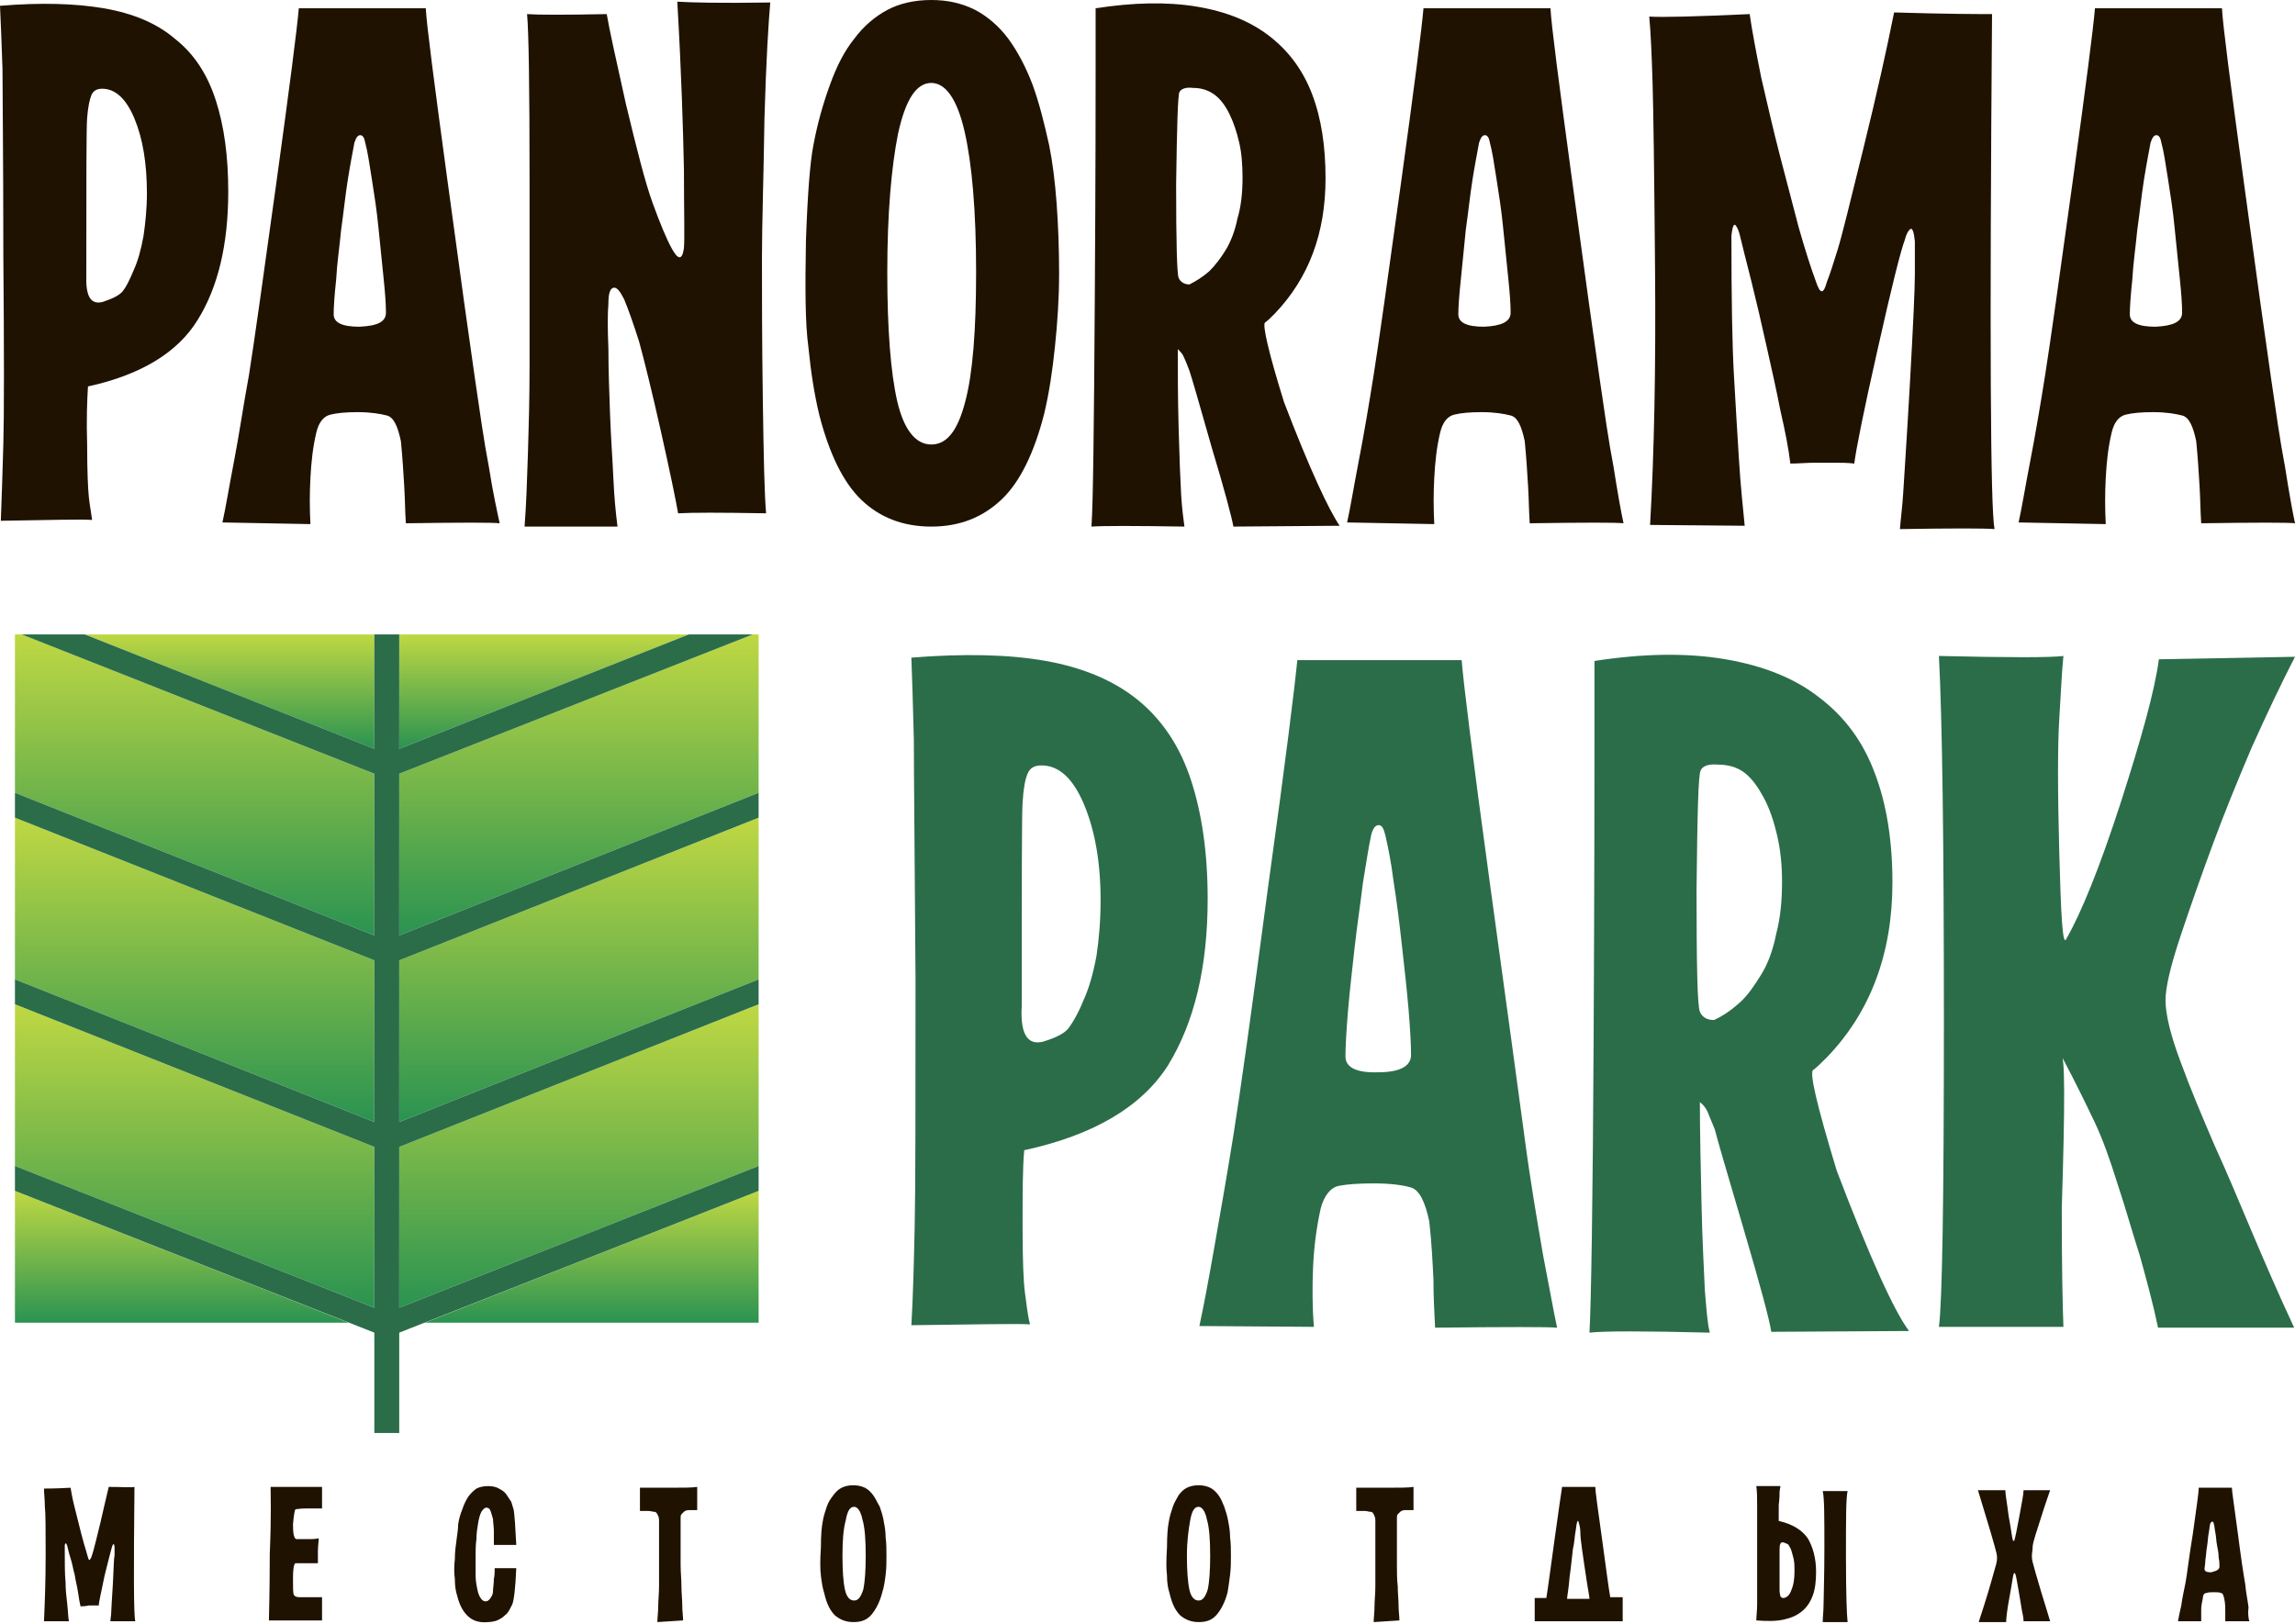 <svg width="147" height="104" viewBox="0 0 147 104" fill="none" xmlns="http://www.w3.org/2000/svg">
<path d="M0.957 62.729L23.977 71.865V61.508L0.957 52.372V62.729Z" fill="url(#paint0_linear)"/>
<path d="M0.957 74.68L23.977 83.763V73.459L0.957 64.323V74.68Z" fill="url(#paint1_linear)"/>
<path d="M48.22 40.633L25.572 49.557V59.914L48.592 50.778V40.633H48.22Z" fill="url(#paint2_linear)"/>
<path d="M23.977 47.963V40.633H5.423L23.977 47.963Z" fill="url(#paint3_linear)"/>
<path d="M0.957 40.633V50.778L23.977 59.914V49.557L1.382 40.633H0.957Z" fill="url(#paint4_linear)"/>
<path d="M25.572 71.865L48.592 62.729V52.372L25.572 61.508V71.865Z" fill="url(#paint5_linear)"/>
<path d="M48.592 84.719V76.274L27.22 84.719H48.592Z" fill="url(#paint6_linear)"/>
<path d="M0.957 84.719H22.329L0.957 76.274V84.719Z" fill="url(#paint7_linear)"/>
<path d="M25.572 40.633V47.963L44.127 40.633H25.572Z" fill="url(#paint8_linear)"/>
<path d="M25.572 83.763L48.592 74.68V64.323L25.572 73.459V83.763Z" fill="url(#paint9_linear)"/>
<path d="M48.592 74.68L25.572 83.763V73.459L48.592 64.323V62.729L25.572 71.865V61.508L48.592 52.372V50.778L25.572 59.914V49.557L48.22 40.633H44.127L25.572 47.963V40.633H23.977V47.963L5.423 40.633H1.382L23.977 49.557V59.914L0.957 50.778V52.372L23.977 61.508V71.865L0.957 62.729V64.323L23.977 73.459V83.763L0.957 74.68V76.274L23.977 85.356V91.784H25.572V85.356L48.592 76.274V74.68Z" fill="#2B6D49"/>
<path d="M5.635 24.752C5.582 25.602 5.529 26.876 5.582 28.523C5.582 30.17 5.635 31.285 5.689 31.816C5.742 32.347 5.848 32.878 5.901 33.303C5.316 33.25 3.349 33.303 0.053 33.356C0.106 31.976 0.159 30.382 0.213 28.47C0.266 26.611 0.266 22.521 0.213 16.253C0.213 9.986 0.159 6.055 0.159 4.409C0.106 2.815 0.053 1.487 0 0.372C2.552 0.159 4.785 0.212 6.646 0.531C8.506 0.85 10.048 1.487 11.218 2.496C12.441 3.453 13.291 4.78 13.823 6.427C14.354 8.074 14.62 9.986 14.62 12.27C14.62 15.616 13.982 18.378 12.653 20.503C11.377 22.574 9.038 24.008 5.635 24.752ZM9.41 12.376C9.41 10.464 9.144 8.87 8.613 7.596C8.081 6.321 7.39 5.683 6.539 5.683C6.167 5.683 5.954 5.843 5.848 6.108C5.742 6.374 5.635 6.852 5.582 7.542C5.529 8.127 5.529 11.526 5.529 17.581C5.476 18.962 5.795 19.547 6.592 19.334C7.23 19.122 7.656 18.909 7.868 18.643C8.081 18.378 8.294 17.953 8.559 17.316C8.825 16.731 9.038 15.988 9.197 15.085C9.304 14.341 9.41 13.385 9.41 12.376Z" fill="#201201"/>
<path d="M32.005 33.516C31.58 33.463 29.559 33.463 25.997 33.516C25.944 32.772 25.944 31.976 25.891 31.126C25.838 30.276 25.785 29.32 25.678 28.257C25.466 27.248 25.2 26.717 24.775 26.611C24.349 26.505 23.765 26.398 22.914 26.398C22.17 26.398 21.585 26.451 21.159 26.558C20.734 26.664 20.415 27.036 20.256 27.726C20.043 28.629 19.937 29.585 19.884 30.595C19.83 31.604 19.83 32.56 19.884 33.569L14.248 33.463C14.461 32.507 14.673 31.179 14.992 29.532C15.311 27.886 15.577 26.027 15.949 24.008C16.268 21.99 16.853 17.847 17.704 11.685C18.554 5.524 19.033 1.806 19.139 0.531H27.273C27.326 1.593 27.805 5.258 28.656 11.526C29.506 17.794 30.091 21.99 30.41 24.168C30.729 26.345 30.995 28.257 31.314 29.904C31.58 31.604 31.846 32.772 32.005 33.516ZM24.721 20.024C24.721 19.493 24.668 18.75 24.562 17.741C24.456 16.731 24.349 15.669 24.243 14.607C24.137 13.491 23.977 12.482 23.818 11.473C23.658 10.464 23.552 9.72 23.392 9.136C23.339 8.817 23.233 8.658 23.073 8.658C22.914 8.658 22.808 8.817 22.701 9.136C22.595 9.72 22.435 10.517 22.276 11.526C22.116 12.535 22.01 13.598 21.851 14.713C21.744 15.828 21.585 16.891 21.532 17.9C21.425 18.909 21.372 19.653 21.372 20.131C21.372 20.662 21.904 20.927 23.02 20.927C24.19 20.874 24.721 20.609 24.721 20.024Z" fill="#201201"/>
<path d="M33.76 0.903C34.504 0.956 36.205 0.956 38.863 0.903C39.023 1.859 39.448 3.771 40.086 6.639C40.777 9.508 41.309 11.632 41.787 12.96C42.266 14.288 42.691 15.297 43.01 15.882C43.435 16.678 43.701 16.678 43.808 15.882C43.861 15.191 43.808 13.544 43.808 10.889C43.754 8.286 43.648 4.674 43.382 0.106C44.127 0.159 46.147 0.212 49.337 0.159C49.23 1.381 49.071 3.824 48.965 7.596C48.911 11.367 48.805 14.341 48.805 16.519C48.805 18.697 48.805 21.671 48.858 25.442C48.911 29.213 48.965 31.71 49.071 32.878C46.147 32.825 44.286 32.825 43.435 32.878C43.276 31.976 42.904 30.17 42.319 27.567C41.734 24.964 41.256 23.052 40.937 21.884C40.565 20.715 40.245 19.812 39.98 19.175C39.714 18.643 39.501 18.378 39.289 18.431C39.076 18.484 38.97 18.803 38.97 19.44C38.916 20.078 38.916 21.034 38.97 22.362C38.97 23.689 39.023 25.07 39.076 26.558C39.129 28.045 39.235 29.426 39.289 30.648C39.342 31.869 39.448 32.932 39.554 33.728C38.81 33.728 36.843 33.728 33.6 33.728C33.706 32.347 33.76 30.807 33.813 29.107C33.866 27.408 33.919 25.549 33.919 23.53C33.919 21.512 33.919 17.475 33.919 11.473C33.919 5.577 33.866 2.018 33.76 0.903Z" fill="#201201"/>
<path d="M59.651 33.728C57.843 33.728 56.354 33.144 55.185 32.029C54.015 30.913 53.111 29.054 52.473 26.558C52.154 25.23 51.942 23.849 51.782 22.255C51.57 20.715 51.57 18.431 51.623 15.403C51.729 12.376 51.889 10.357 52.101 9.295C52.367 7.861 52.739 6.586 53.165 5.418C53.59 4.249 54.068 3.293 54.706 2.496C55.291 1.7 56.035 1.062 56.833 0.637C57.63 0.212 58.587 0 59.651 0C60.714 0 61.618 0.212 62.468 0.637C63.266 1.062 64.01 1.7 64.595 2.496C65.18 3.293 65.711 4.302 66.137 5.418C66.562 6.586 66.881 7.861 67.2 9.295C67.413 10.357 67.572 11.579 67.678 13.013C67.785 14.447 67.838 15.988 67.838 17.528C67.838 19.122 67.732 20.662 67.572 22.202C67.413 23.743 67.2 25.177 66.881 26.505C66.243 29.001 65.339 30.86 64.17 31.976C62.947 33.144 61.458 33.728 59.651 33.728ZM56.833 17.422C56.833 21.087 57.046 23.849 57.471 25.708C57.896 27.514 58.641 28.47 59.651 28.47C60.661 28.47 61.352 27.567 61.83 25.708C62.309 23.902 62.522 21.14 62.522 17.422C62.522 13.491 62.256 10.464 61.777 8.392C61.299 6.321 60.554 5.312 59.651 5.312C58.694 5.312 58.002 6.374 57.524 8.552C57.099 10.676 56.833 13.651 56.833 17.422Z" fill="#201201"/>
<path d="M82.246 25.761C83.894 30.063 85.116 32.666 85.808 33.675L79.002 33.728C78.896 33.144 78.471 31.497 77.62 28.682C76.823 25.867 76.344 24.221 76.185 23.743C76.025 23.318 75.919 23.052 75.813 22.84C75.76 22.68 75.6 22.521 75.441 22.362C75.441 23.849 75.441 25.495 75.494 27.408C75.547 29.32 75.6 30.701 75.653 31.657C75.706 32.613 75.813 33.303 75.866 33.728C72.623 33.675 70.656 33.675 69.911 33.728C70.018 32.188 70.071 27.354 70.124 19.122C70.177 10.942 70.177 6.002 70.177 4.409C70.177 2.815 70.177 1.487 70.177 0.531C72.57 0.159 74.749 0.106 76.663 0.425C78.577 0.744 80.119 1.381 81.342 2.337C82.564 3.293 83.468 4.515 84.053 6.055C84.638 7.596 84.904 9.401 84.904 11.42C84.904 14.925 83.841 17.794 81.661 20.078C81.395 20.343 81.182 20.556 81.023 20.662C80.863 20.821 81.235 22.521 82.246 25.761ZM79.587 11.42C79.587 10.57 79.534 9.826 79.375 9.136C79.215 8.445 79.002 7.808 78.737 7.277C78.471 6.746 78.152 6.321 77.78 6.055C77.408 5.79 76.982 5.63 76.397 5.63C75.972 5.577 75.653 5.683 75.547 5.896C75.441 6.108 75.387 8.074 75.334 11.792C75.334 15.51 75.387 17.528 75.494 17.794C75.6 18.059 75.866 18.219 76.185 18.219C76.61 18.006 77.035 17.741 77.461 17.369C77.833 16.997 78.205 16.519 78.524 15.988C78.843 15.457 79.109 14.766 79.268 13.969C79.481 13.279 79.587 12.376 79.587 11.42Z" fill="#201201"/>
<path d="M103.99 33.516C103.564 33.463 101.544 33.463 97.982 33.516C97.929 32.772 97.929 31.976 97.876 31.126C97.823 30.276 97.769 29.32 97.663 28.257C97.451 27.248 97.185 26.717 96.759 26.611C96.334 26.505 95.749 26.398 94.899 26.398C94.154 26.398 93.57 26.451 93.144 26.558C92.719 26.664 92.4 27.036 92.24 27.726C92.028 28.629 91.921 29.585 91.868 30.595C91.815 31.604 91.815 32.56 91.868 33.569L86.286 33.463C86.499 32.507 86.711 31.179 87.03 29.532C87.349 27.886 87.668 26.027 87.987 24.008C88.306 21.99 88.891 17.847 89.742 11.685C90.592 5.524 91.071 1.806 91.177 0.531H99.311C99.365 1.593 99.843 5.258 100.694 11.526C101.544 17.794 102.129 21.99 102.448 24.168C102.767 26.345 103.033 28.257 103.352 29.904C103.618 31.604 103.83 32.772 103.99 33.516ZM96.759 20.024C96.759 19.493 96.706 18.75 96.6 17.741C96.494 16.731 96.387 15.669 96.281 14.607C96.175 13.491 96.015 12.482 95.856 11.473C95.696 10.464 95.59 9.72 95.43 9.136C95.377 8.817 95.271 8.658 95.111 8.658C94.952 8.658 94.846 8.817 94.739 9.136C94.633 9.72 94.473 10.517 94.314 11.526C94.154 12.535 94.048 13.598 93.888 14.713C93.782 15.828 93.676 16.891 93.57 17.9C93.463 18.909 93.41 19.653 93.41 20.131C93.41 20.662 93.942 20.927 95.058 20.927C96.175 20.874 96.759 20.609 96.759 20.024Z" fill="#201201"/>
<path d="M114.676 29.692C114.57 28.789 114.357 27.673 114.038 26.292C113.772 24.911 113.453 23.53 113.134 22.096C112.815 20.662 112.496 19.281 112.177 18.006C111.858 16.731 111.592 15.722 111.433 15.032C111.327 14.607 111.167 14.394 111.114 14.394C111.008 14.394 110.954 14.66 110.901 15.085C110.901 19.175 110.954 22.149 111.061 24.008C111.167 25.867 111.273 27.673 111.38 29.373C111.486 31.126 111.646 32.56 111.752 33.675L105.691 33.622C105.957 29.001 106.063 23.53 106.01 17.262C105.957 10.995 105.904 7.011 105.851 5.312C105.797 3.612 105.744 2.178 105.638 1.062C106.489 1.115 108.615 1.062 112.071 0.903C112.23 2.018 112.496 3.399 112.815 4.993C113.187 6.586 113.559 8.233 113.985 9.879C114.41 11.526 114.835 13.12 115.208 14.554C115.633 16.041 116.005 17.209 116.324 18.059C116.59 18.856 116.803 18.856 117.015 18.059C117.228 17.528 117.44 16.838 117.706 15.988C117.972 15.138 118.504 12.96 119.354 9.508C120.205 6.055 120.843 3.187 121.321 0.797C124.83 0.903 126.957 0.903 127.595 0.903C127.435 21.565 127.489 32.56 127.754 33.888C127.116 33.834 125.096 33.834 121.694 33.888C121.747 33.197 121.853 32.453 121.906 31.551C121.959 30.648 122.119 28.364 122.332 24.592C122.544 20.821 122.651 18.484 122.651 17.581C122.651 16.625 122.651 15.935 122.651 15.457C122.597 14.872 122.491 14.607 122.385 14.66C122.278 14.713 122.119 14.925 122.013 15.35C121.747 16.041 121.162 18.378 120.258 22.415C119.354 26.398 118.876 28.842 118.77 29.692C118.344 29.638 117.919 29.638 117.547 29.638C117.175 29.638 116.749 29.638 116.271 29.638C115.686 29.638 115.208 29.692 114.676 29.692Z" fill="#201201"/>
<path d="M147 33.516C146.575 33.463 144.555 33.463 140.992 33.516C140.939 32.772 140.939 31.976 140.886 31.126C140.833 30.276 140.78 29.32 140.673 28.257C140.461 27.248 140.195 26.717 139.77 26.611C139.344 26.505 138.76 26.398 137.909 26.398C137.165 26.398 136.58 26.451 136.155 26.558C135.729 26.664 135.41 27.036 135.251 27.726C135.038 28.629 134.932 29.585 134.879 30.595C134.825 31.604 134.825 32.56 134.879 33.569L129.296 33.463C129.509 32.507 129.722 31.179 130.041 29.532C130.36 27.886 130.679 26.027 130.998 24.008C131.317 21.99 131.901 17.847 132.752 11.685C133.603 5.524 134.081 1.806 134.187 0.531H142.322C142.375 1.593 142.853 5.258 143.704 11.526C144.554 17.794 145.139 21.99 145.458 24.168C145.777 26.345 146.043 28.257 146.362 29.904C146.628 31.604 146.841 32.772 147 33.516ZM139.77 20.024C139.77 19.493 139.717 18.75 139.61 17.741C139.504 16.731 139.398 15.669 139.291 14.607C139.185 13.491 139.025 12.482 138.866 11.473C138.706 10.464 138.6 9.72 138.441 9.136C138.387 8.817 138.281 8.658 138.122 8.658C137.962 8.658 137.856 8.817 137.749 9.136C137.643 9.72 137.484 10.517 137.324 11.526C137.165 12.535 137.058 13.598 136.899 14.713C136.792 15.828 136.633 16.891 136.58 17.9C136.473 18.909 136.42 19.653 136.42 20.131C136.42 20.662 136.952 20.927 138.068 20.927C139.185 20.874 139.77 20.609 139.77 20.024Z" fill="#201201"/>
<path d="M65.605 73.671C65.499 74.787 65.499 76.433 65.499 78.558C65.499 80.683 65.552 82.117 65.658 82.86C65.764 83.604 65.818 84.241 65.977 84.826C65.18 84.773 62.681 84.826 58.375 84.879C58.481 83.126 58.534 81.001 58.587 78.558C58.641 76.115 58.641 70.856 58.641 62.73C58.587 54.603 58.534 49.451 58.534 47.379C58.481 45.255 58.428 43.502 58.375 42.121C61.724 41.855 64.595 41.908 66.987 42.333C69.38 42.758 71.4 43.608 72.942 44.883C74.484 46.158 75.6 47.857 76.291 49.982C76.982 52.107 77.354 54.603 77.354 57.578C77.354 61.933 76.504 65.492 74.802 68.254C73.101 70.909 70.018 72.715 65.605 73.671ZM70.496 57.684C70.496 55.187 70.124 53.169 69.433 51.522C68.742 49.876 67.838 49.026 66.722 49.026C66.243 49.026 65.977 49.185 65.818 49.557C65.658 49.929 65.552 50.513 65.499 51.416C65.445 52.213 65.445 56.568 65.445 64.429C65.339 66.235 65.818 66.979 66.828 66.713C67.678 66.448 68.21 66.182 68.476 65.81C68.742 65.439 69.061 64.907 69.38 64.111C69.752 63.314 70.018 62.358 70.23 61.242C70.39 60.18 70.496 58.959 70.496 57.684Z" fill="#2B6D49"/>
<path d="M99.737 85.038C99.152 84.985 96.547 84.985 91.921 85.038C91.868 84.029 91.815 83.019 91.815 81.957C91.762 80.895 91.709 79.673 91.549 78.239C91.284 76.964 90.911 76.221 90.38 76.061C89.848 75.902 89.051 75.796 87.987 75.796C87.03 75.796 86.286 75.849 85.754 75.955C85.223 76.061 84.797 76.592 84.585 77.442C84.319 78.664 84.159 79.886 84.106 81.16C84.053 82.435 84.053 83.71 84.159 84.985L76.823 84.932C77.089 83.71 77.408 82.01 77.78 79.886C78.152 77.761 78.577 75.371 79.002 72.715C79.428 70.059 80.172 64.748 81.235 56.727C82.352 48.707 82.937 43.926 83.096 42.28H93.623C93.729 43.661 94.314 48.441 95.43 56.568C96.547 64.695 97.291 70.165 97.663 72.927C98.035 75.743 98.461 78.186 98.833 80.364C99.258 82.541 99.524 84.082 99.737 85.038ZM90.38 67.563C90.38 66.925 90.326 65.916 90.22 64.641C90.114 63.367 89.954 61.986 89.795 60.552C89.635 59.117 89.476 57.79 89.263 56.462C89.104 55.187 88.891 54.178 88.732 53.487C88.625 53.062 88.519 52.85 88.306 52.85C88.094 52.85 87.934 53.062 87.828 53.487C87.668 54.231 87.509 55.24 87.296 56.568C87.137 57.896 86.924 59.277 86.764 60.711C86.605 62.145 86.445 63.526 86.339 64.801C86.233 66.076 86.18 67.085 86.18 67.669C86.18 68.36 86.871 68.731 88.306 68.678C89.635 68.678 90.38 68.306 90.38 67.563Z" fill="#2B6D49"/>
<path d="M117.653 74.999C119.78 80.576 121.321 83.975 122.278 85.25L113.453 85.303C113.347 84.56 112.762 82.382 111.699 78.77C110.635 75.158 109.997 72.981 109.838 72.343C109.625 71.812 109.466 71.44 109.359 71.175C109.253 70.962 109.094 70.75 108.881 70.59C108.881 72.503 108.934 74.68 108.987 77.124C109.04 79.567 109.147 81.426 109.2 82.648C109.306 83.869 109.359 84.772 109.519 85.356C105.319 85.25 102.714 85.25 101.81 85.356C101.916 83.391 102.023 77.07 102.076 66.447C102.129 55.824 102.129 49.45 102.129 47.379C102.129 45.307 102.129 43.608 102.129 42.333C105.266 41.855 108.03 41.802 110.529 42.227C112.975 42.652 114.995 43.448 116.59 44.723C118.185 45.945 119.354 47.538 120.099 49.557C120.843 51.522 121.215 53.859 121.215 56.515C121.215 61.03 119.833 64.801 117.015 67.722C116.696 68.041 116.43 68.306 116.164 68.519C115.846 68.572 116.377 70.803 117.653 74.999ZM114.144 56.462C114.144 55.399 114.038 54.39 113.825 53.487C113.613 52.584 113.347 51.788 112.975 51.097C112.602 50.407 112.23 49.875 111.752 49.504C111.273 49.132 110.689 48.972 109.997 48.972C109.413 48.919 109.04 49.079 108.934 49.344C108.775 49.61 108.721 52.159 108.668 56.993C108.668 61.826 108.721 64.429 108.881 64.801C109.04 65.173 109.359 65.332 109.785 65.332C110.37 65.066 110.901 64.695 111.433 64.217C111.964 63.739 112.39 63.101 112.815 62.411C113.24 61.72 113.559 60.87 113.772 59.808C114.038 58.799 114.144 57.683 114.144 56.462Z" fill="#2B6D49"/>
<path d="M132.061 77.389C132.061 81.16 132.114 83.657 132.167 84.985H124.192C124.405 83.444 124.511 76.858 124.511 65.385C124.511 53.859 124.405 46.051 124.192 42.014C128.711 42.12 131.37 42.12 132.167 42.014C132.061 43.023 132.008 44.351 131.901 46.051C131.795 47.751 131.795 50.619 131.901 54.603C132.008 58.639 132.114 60.498 132.327 60.18C133.337 58.427 134.506 55.506 135.835 51.416C137.165 47.273 138.015 44.245 138.281 42.227L147 42.067C146.096 43.82 145.192 45.732 144.235 47.857C143.332 49.982 142.481 52.053 141.737 54.072C140.992 56.09 140.301 58.055 139.663 59.967C139.025 61.88 138.706 63.261 138.706 64.057C138.706 64.96 139.025 66.288 139.663 67.988C140.301 69.74 141.046 71.493 141.843 73.352C142.694 75.211 143.438 77.017 144.182 78.77C144.927 80.523 145.83 82.648 146.947 85.038H138.228C137.909 83.497 137.484 81.957 137.058 80.417C136.58 78.93 136.154 77.389 135.623 75.796C135.144 74.255 134.666 72.927 134.187 71.918C133.709 70.909 133.018 69.475 132.008 67.563C132.273 67.457 132.273 70.697 132.061 77.389Z" fill="#2B6D49"/>
<path d="M5.157 102.885C5.104 102.672 5.051 102.353 4.997 101.982C4.944 101.61 4.838 101.238 4.785 100.866C4.679 100.494 4.625 100.123 4.519 99.804C4.413 99.485 4.36 99.22 4.306 99.007C4.253 98.901 4.253 98.848 4.2 98.848C4.2 98.848 4.147 98.901 4.147 99.007C4.147 100.069 4.147 100.866 4.2 101.344C4.2 101.822 4.253 102.3 4.306 102.725C4.36 103.203 4.36 103.575 4.413 103.841H2.818C2.871 102.619 2.924 101.238 2.924 99.591C2.924 97.945 2.924 96.936 2.871 96.458C2.871 96.033 2.818 95.661 2.818 95.342C3.03 95.342 3.615 95.342 4.519 95.289C4.572 95.555 4.625 95.927 4.732 96.351C4.838 96.776 4.944 97.201 5.051 97.626C5.157 98.051 5.263 98.476 5.37 98.848C5.476 99.22 5.582 99.538 5.635 99.751C5.689 99.963 5.742 99.963 5.848 99.751C5.901 99.591 5.954 99.432 6.008 99.22C6.061 99.007 6.22 98.423 6.433 97.52C6.646 96.617 6.805 95.873 6.965 95.236C7.868 95.236 8.4 95.289 8.613 95.236C8.56 100.601 8.56 103.469 8.666 103.841C8.506 103.841 7.975 103.841 7.071 103.841C7.071 103.681 7.124 103.469 7.124 103.256C7.124 103.044 7.177 102.407 7.23 101.45C7.284 100.494 7.284 99.857 7.337 99.644C7.337 99.379 7.337 99.22 7.337 99.113C7.337 98.954 7.284 98.901 7.284 98.901C7.23 98.901 7.23 98.954 7.177 99.06C7.124 99.22 6.965 99.857 6.699 100.919C6.486 101.982 6.327 102.619 6.327 102.831C6.22 102.831 6.114 102.831 6.008 102.831C5.901 102.831 5.795 102.831 5.689 102.831C5.423 102.885 5.316 102.885 5.157 102.885Z" fill="#201201"/>
<path d="M17.332 95.236C17.598 95.236 18.182 95.236 19.033 95.236C19.884 95.236 20.415 95.236 20.628 95.236V96.617C20.362 96.617 19.99 96.617 19.618 96.617C19.192 96.617 18.98 96.67 18.927 96.67C18.873 96.723 18.82 97.042 18.767 97.626C18.767 98.21 18.82 98.529 18.98 98.582C19.352 98.582 19.618 98.582 19.777 98.582C19.937 98.582 20.149 98.582 20.415 98.529C20.415 98.742 20.362 99.007 20.362 99.379C20.362 99.751 20.362 100.016 20.362 100.123C20.149 100.123 19.99 100.123 19.777 100.123C19.618 100.123 19.299 100.123 18.927 100.123C18.82 100.176 18.767 100.494 18.767 101.079C18.767 101.716 18.767 102.035 18.82 102.141C18.873 102.247 18.98 102.3 19.192 102.3C19.884 102.3 20.362 102.3 20.628 102.3C20.628 103.15 20.628 103.681 20.628 103.788C20.096 103.788 19.511 103.788 18.927 103.788C18.342 103.788 17.81 103.788 17.225 103.788C17.225 103.416 17.279 102.035 17.279 99.538C17.385 97.095 17.332 95.661 17.332 95.236Z" fill="#201201"/>
<path d="M31.686 100.441H33.068C33.015 101.769 32.909 102.566 32.803 102.778C32.696 102.991 32.59 103.203 32.537 103.256C32.484 103.363 32.377 103.416 32.271 103.522C32.165 103.628 32.058 103.681 31.846 103.788C31.686 103.841 31.474 103.894 31.261 103.894C30.782 103.947 30.357 103.841 30.038 103.575C29.719 103.309 29.453 102.885 29.294 102.247C29.187 101.928 29.134 101.557 29.134 101.132C29.081 100.76 29.081 100.335 29.134 99.857C29.134 99.432 29.187 99.007 29.241 98.635C29.294 98.263 29.347 97.892 29.347 97.626C29.4 97.254 29.506 96.936 29.613 96.67C29.719 96.351 29.825 96.139 29.985 95.873C30.144 95.661 30.304 95.501 30.517 95.342C30.729 95.236 30.995 95.183 31.261 95.183C31.527 95.183 31.793 95.236 31.952 95.342C32.165 95.448 32.324 95.555 32.43 95.714C32.537 95.873 32.643 96.033 32.749 96.192C32.803 96.351 32.856 96.564 32.909 96.723C32.962 97.095 33.015 97.839 33.068 98.954C32.909 98.954 32.43 98.954 31.633 98.954C31.633 98.635 31.633 98.317 31.633 98.051C31.633 97.785 31.58 97.52 31.58 97.307C31.527 97.095 31.474 96.936 31.42 96.776C31.367 96.617 31.261 96.564 31.154 96.564C31.048 96.564 30.942 96.67 30.835 96.829C30.729 97.042 30.676 97.254 30.623 97.573C30.57 97.892 30.517 98.21 30.517 98.582C30.463 98.954 30.463 99.326 30.463 99.698C30.463 100.123 30.463 100.494 30.463 100.866C30.463 101.238 30.517 101.504 30.57 101.769C30.623 102.035 30.676 102.194 30.782 102.353C30.889 102.513 30.995 102.566 31.101 102.566C31.208 102.566 31.314 102.513 31.42 102.353C31.527 102.194 31.58 102.088 31.58 101.875C31.58 101.716 31.633 101.45 31.633 101.132C31.686 100.919 31.686 100.654 31.686 100.441Z" fill="#201201"/>
<path d="M42.106 103.894C42.106 103.628 42.16 103.256 42.16 102.885C42.16 102.513 42.213 102.088 42.213 101.61C42.213 101.185 42.213 100.707 42.213 100.282C42.213 99.857 42.213 99.432 42.213 99.007C42.213 98.635 42.213 98.263 42.213 97.998C42.213 97.732 42.213 97.52 42.213 97.361C42.213 97.201 42.16 97.095 42.106 96.989C42.053 96.882 42 96.829 41.894 96.829C41.787 96.829 41.681 96.776 41.522 96.776C41.362 96.776 41.203 96.776 40.99 96.776C40.99 96.617 40.99 96.351 40.99 96.033C40.99 95.714 40.99 95.448 40.99 95.289C41.256 95.289 41.84 95.289 42.797 95.289C43.754 95.289 44.339 95.289 44.658 95.236C44.658 95.395 44.658 95.661 44.658 95.98C44.658 96.298 44.658 96.564 44.658 96.723C44.446 96.723 44.286 96.723 44.127 96.723C43.967 96.723 43.861 96.776 43.808 96.829C43.754 96.882 43.701 96.936 43.648 96.989C43.595 97.042 43.595 97.148 43.595 97.254C43.595 97.361 43.595 97.573 43.595 97.892C43.595 98.21 43.595 98.529 43.595 98.954C43.595 99.379 43.595 99.804 43.595 100.229C43.595 100.707 43.648 101.132 43.648 101.61C43.648 102.035 43.701 102.46 43.701 102.831C43.701 103.203 43.754 103.522 43.754 103.788L42.106 103.894Z" fill="#201201"/>
<path d="M54.653 103.894C54.175 103.894 53.803 103.734 53.484 103.469C53.165 103.15 52.952 102.725 52.792 102.035C52.686 101.716 52.633 101.344 52.58 100.919C52.527 100.494 52.527 99.91 52.58 99.113C52.58 98.317 52.633 97.785 52.686 97.52C52.739 97.148 52.846 96.829 52.952 96.511C53.058 96.192 53.218 95.98 53.377 95.767C53.537 95.555 53.696 95.395 53.909 95.289C54.122 95.183 54.387 95.13 54.653 95.13C54.919 95.13 55.185 95.183 55.398 95.289C55.61 95.395 55.77 95.555 55.929 95.767C56.089 95.98 56.195 96.245 56.355 96.511C56.461 96.829 56.567 97.148 56.62 97.52C56.673 97.785 56.727 98.104 56.727 98.476C56.78 98.848 56.78 99.273 56.78 99.644C56.78 100.069 56.78 100.441 56.727 100.866C56.673 101.291 56.62 101.663 56.514 101.982C56.355 102.619 56.089 103.097 55.823 103.416C55.504 103.788 55.132 103.894 54.653 103.894ZM53.962 99.644C53.962 100.601 54.015 101.344 54.122 101.822C54.228 102.3 54.441 102.513 54.706 102.513C54.972 102.513 55.132 102.3 55.291 101.822C55.398 101.344 55.451 100.601 55.451 99.644C55.451 98.635 55.398 97.839 55.238 97.308C55.132 96.776 54.919 96.511 54.706 96.511C54.441 96.511 54.281 96.776 54.175 97.361C54.015 97.945 53.962 98.689 53.962 99.644Z" fill="#201201"/>
<path d="M76.77 103.894C76.291 103.894 75.919 103.734 75.6 103.469C75.281 103.15 75.068 102.725 74.909 102.035C74.803 101.716 74.749 101.344 74.749 100.919C74.696 100.494 74.696 99.91 74.749 99.113C74.749 98.317 74.803 97.785 74.856 97.52C74.909 97.148 75.015 96.829 75.122 96.511C75.228 96.192 75.387 95.98 75.494 95.767C75.653 95.555 75.813 95.395 76.025 95.289C76.238 95.183 76.504 95.13 76.77 95.13C77.035 95.13 77.301 95.183 77.514 95.289C77.727 95.395 77.886 95.555 78.046 95.767C78.205 95.98 78.311 96.245 78.418 96.511C78.524 96.829 78.63 97.148 78.684 97.52C78.737 97.785 78.79 98.104 78.79 98.476C78.843 98.848 78.843 99.273 78.843 99.644C78.843 100.069 78.843 100.441 78.79 100.866C78.737 101.291 78.684 101.663 78.63 101.982C78.471 102.619 78.205 103.097 77.939 103.416C77.62 103.788 77.248 103.894 76.77 103.894ZM76.025 99.644C76.025 100.601 76.079 101.344 76.185 101.822C76.291 102.3 76.504 102.513 76.77 102.513C77.035 102.513 77.195 102.3 77.355 101.822C77.461 101.344 77.514 100.601 77.514 99.644C77.514 98.635 77.461 97.839 77.301 97.308C77.195 96.776 76.982 96.511 76.77 96.511C76.504 96.511 76.344 96.776 76.238 97.361C76.132 97.945 76.025 98.689 76.025 99.644Z" fill="#201201"/>
<path d="M87.987 103.894C87.987 103.628 88.041 103.256 88.041 102.885C88.041 102.513 88.094 102.088 88.094 101.61C88.094 101.185 88.094 100.707 88.094 100.282C88.094 99.857 88.094 99.432 88.094 99.007C88.094 98.635 88.094 98.263 88.094 97.998C88.094 97.732 88.094 97.52 88.094 97.361C88.094 97.201 88.041 97.095 87.987 96.989C87.934 96.882 87.881 96.829 87.775 96.829C87.668 96.829 87.562 96.776 87.403 96.776C87.243 96.776 87.084 96.776 86.871 96.776C86.871 96.617 86.871 96.351 86.871 96.033C86.871 95.714 86.871 95.448 86.871 95.289C87.137 95.289 87.722 95.289 88.679 95.289C89.635 95.289 90.22 95.289 90.539 95.236C90.539 95.395 90.539 95.661 90.539 95.98C90.539 96.298 90.539 96.564 90.539 96.723C90.327 96.723 90.167 96.723 90.008 96.723C89.848 96.723 89.742 96.776 89.689 96.829C89.635 96.882 89.582 96.936 89.529 96.989C89.476 97.042 89.476 97.148 89.476 97.254C89.476 97.361 89.476 97.573 89.476 97.892C89.476 98.21 89.476 98.529 89.476 98.954C89.476 99.379 89.476 99.804 89.476 100.229C89.476 100.707 89.476 101.132 89.529 101.61C89.529 102.035 89.582 102.46 89.582 102.831C89.582 103.203 89.635 103.522 89.635 103.788L87.987 103.894Z" fill="#201201"/>
<path d="M103.937 103.841C103.83 103.841 103.139 103.841 101.81 103.841H100.268H98.301C98.301 103.522 98.301 103.31 98.301 103.044C98.301 102.778 98.301 102.619 98.301 102.353C98.727 102.353 98.939 102.353 99.046 102.353C99.152 101.716 99.311 100.494 99.577 98.582C99.843 96.67 100.003 95.555 100.056 95.236H102.182C102.182 95.501 102.342 96.617 102.608 98.529C102.873 100.441 103.033 101.716 103.139 102.3C103.299 102.3 103.565 102.3 103.937 102.3C103.937 102.672 103.937 102.991 103.937 103.203C103.937 103.469 103.937 103.681 103.937 103.841ZM101.81 102.407C101.81 102.247 101.704 101.769 101.597 101.026C101.491 100.282 101.385 99.644 101.332 99.22C101.278 98.795 101.225 98.423 101.225 98.157C101.225 97.892 101.172 97.679 101.119 97.52C101.119 97.414 101.066 97.414 101.066 97.414C101.066 97.414 101.013 97.467 101.013 97.52C100.959 97.679 100.96 97.892 100.906 98.157C100.853 98.423 100.853 98.795 100.747 99.22C100.694 99.644 100.641 100.282 100.534 101.026C100.481 101.769 100.375 102.247 100.375 102.407C100.428 102.407 100.694 102.407 101.066 102.407C101.544 102.407 101.757 102.407 101.81 102.407Z" fill="#201201"/>
<path d="M113.932 97.414C114.835 97.626 115.42 97.998 115.792 98.529C116.111 99.06 116.324 99.804 116.324 100.654C116.324 101.238 116.271 101.769 116.111 102.194C115.952 102.619 115.739 102.938 115.42 103.203C115.101 103.469 114.729 103.628 114.251 103.734C113.772 103.841 113.187 103.841 112.496 103.788C112.496 103.522 112.549 103.15 112.549 102.725C112.549 102.3 112.549 101.291 112.549 99.644C112.549 97.998 112.549 96.936 112.549 96.458C112.549 95.98 112.549 95.555 112.496 95.183C113.347 95.183 113.878 95.183 114.038 95.183C114.038 95.289 113.985 95.448 113.985 95.555C113.985 95.714 113.985 95.98 113.932 96.404C113.932 96.829 113.932 97.148 113.932 97.414ZM114.942 100.601C114.942 100.335 114.942 100.123 114.889 99.857C114.835 99.644 114.782 99.432 114.729 99.273C114.676 99.113 114.57 99.007 114.57 98.954C114.516 98.901 114.41 98.848 114.251 98.795C114.038 98.742 113.985 98.901 113.985 99.273C113.985 100.866 113.985 101.716 113.985 101.875C113.985 102.035 114.038 102.194 114.038 102.247C114.091 102.3 114.144 102.353 114.197 102.353C114.41 102.353 114.623 102.194 114.729 101.875C114.889 101.504 114.942 101.132 114.942 100.601ZM118.344 95.501C118.238 95.926 118.238 97.307 118.238 99.698C118.238 102.088 118.291 103.469 118.344 103.894H116.749C116.749 103.575 116.803 103.203 116.803 102.778C116.803 102.3 116.856 101.079 116.856 99.113C116.856 97.148 116.856 95.926 116.749 95.501H118.344Z" fill="#201201"/>
<path d="M130.147 99.644C130.147 99.751 130.147 99.857 130.2 100.069C130.253 100.282 130.413 100.866 130.732 101.928C131.051 102.991 131.263 103.628 131.316 103.841H129.615C129.615 103.628 129.562 103.416 129.509 103.15C129.456 102.885 129.403 102.46 129.296 101.875C129.19 101.291 129.137 100.919 129.084 100.813C129.084 100.76 129.03 100.76 129.03 100.76C128.977 100.76 128.977 100.813 128.977 100.813C128.924 100.972 128.871 101.45 128.711 102.3C128.552 103.15 128.499 103.681 128.499 103.894H126.744C126.797 103.681 127.01 103.097 127.329 102.035C127.648 100.972 127.808 100.335 127.861 100.176C127.914 99.963 127.914 99.857 127.914 99.751C127.914 99.591 127.861 99.379 127.754 99.007C127.648 98.635 127.489 98.051 127.223 97.201C126.957 96.351 126.797 95.767 126.691 95.448C126.904 95.448 127.489 95.448 128.446 95.448C128.446 95.714 128.552 96.245 128.658 97.095C128.818 97.945 128.871 98.476 128.924 98.635C128.924 98.689 128.977 98.689 128.977 98.689C129.03 98.689 129.03 98.689 129.03 98.635C129.084 98.476 129.19 97.945 129.349 97.095C129.509 96.245 129.615 95.661 129.615 95.448C130.572 95.448 131.104 95.448 131.316 95.448C131.21 95.767 130.997 96.351 130.732 97.201C130.466 98.051 130.253 98.635 130.2 99.007C130.2 99.273 130.147 99.485 130.147 99.644Z" fill="#201201"/>
<path d="M144.076 103.841C143.97 103.841 143.438 103.841 142.534 103.841C142.534 103.628 142.534 103.416 142.534 103.203C142.534 102.991 142.534 102.725 142.481 102.46C142.428 102.194 142.375 102.035 142.268 102.035C142.162 101.982 142.003 101.982 141.79 101.982C141.577 101.982 141.471 101.982 141.311 102.035C141.205 102.035 141.099 102.141 141.099 102.353C141.046 102.619 140.992 102.831 140.992 103.097C140.992 103.363 140.992 103.628 140.992 103.841H139.504C139.557 103.575 139.61 103.256 139.716 102.831C139.77 102.407 139.876 101.928 139.982 101.397C140.089 100.866 140.195 99.804 140.461 98.21C140.673 96.617 140.833 95.661 140.833 95.289H142.959C142.959 95.555 143.119 96.511 143.332 98.157C143.544 99.804 143.704 100.866 143.81 101.45C143.863 102.035 143.97 102.513 144.023 102.938C143.97 103.363 144.023 103.681 144.076 103.841ZM142.162 100.335C142.162 100.176 142.162 100.016 142.109 99.751C142.109 99.485 142.056 99.22 142.003 98.954C141.949 98.689 141.949 98.37 141.896 98.157C141.843 97.892 141.843 97.679 141.79 97.573C141.79 97.467 141.737 97.467 141.684 97.467C141.63 97.467 141.63 97.52 141.577 97.573C141.524 97.732 141.524 97.945 141.471 98.21C141.418 98.476 141.418 98.742 141.365 99.06C141.311 99.326 141.311 99.644 141.258 99.91C141.258 100.176 141.205 100.388 141.205 100.494C141.205 100.654 141.365 100.707 141.63 100.707C142.056 100.601 142.162 100.494 142.162 100.335Z" fill="#201201"/>
<defs>
<linearGradient id="paint0_linear" x1="12.459" y1="71.847" x2="12.459" y2="52.388" gradientUnits="userSpaceOnUse">
<stop stop-color="#2A9351"/>
<stop offset="1" stop-color="#BFD843"/>
</linearGradient>
<linearGradient id="paint1_linear" x1="12.459" y1="83.779" x2="12.459" y2="64.337" gradientUnits="userSpaceOnUse">
<stop stop-color="#2A9351"/>
<stop offset="1" stop-color="#BFD843"/>
</linearGradient>
<linearGradient id="paint2_linear" x1="37.095" y1="59.9" x2="37.095" y2="40.609" gradientUnits="userSpaceOnUse">
<stop stop-color="#2A9351"/>
<stop offset="1" stop-color="#BFD843"/>
</linearGradient>
<linearGradient id="paint3_linear" x1="14.694" y1="47.954" x2="14.694" y2="40.609" gradientUnits="userSpaceOnUse">
<stop stop-color="#2A9351"/>
<stop offset="1" stop-color="#BFD843"/>
</linearGradient>
<linearGradient id="paint4_linear" x1="12.459" y1="59.9" x2="12.459" y2="40.609" gradientUnits="userSpaceOnUse">
<stop stop-color="#2A9351"/>
<stop offset="1" stop-color="#BFD843"/>
</linearGradient>
<linearGradient id="paint5_linear" x1="37.095" y1="71.847" x2="37.095" y2="52.388" gradientUnits="userSpaceOnUse">
<stop stop-color="#2A9351"/>
<stop offset="1" stop-color="#BFD843"/>
</linearGradient>
<linearGradient id="paint6_linear" x1="37.931" y1="84.718" x2="37.931" y2="76.281" gradientUnits="userSpaceOnUse">
<stop stop-color="#2A9351"/>
<stop offset="1" stop-color="#BFD843"/>
</linearGradient>
<linearGradient id="paint7_linear" x1="11.622" y1="84.718" x2="11.622" y2="76.281" gradientUnits="userSpaceOnUse">
<stop stop-color="#2A9351"/>
<stop offset="1" stop-color="#BFD843"/>
</linearGradient>
<linearGradient id="paint8_linear" x1="34.859" y1="47.954" x2="34.859" y2="40.609" gradientUnits="userSpaceOnUse">
<stop stop-color="#2A9351"/>
<stop offset="1" stop-color="#BFD843"/>
</linearGradient>
<linearGradient id="paint9_linear" x1="37.095" y1="83.779" x2="37.095" y2="64.337" gradientUnits="userSpaceOnUse">
<stop stop-color="#2A9351"/>
<stop offset="1" stop-color="#BFD843"/>
</linearGradient>
</defs>
</svg>
